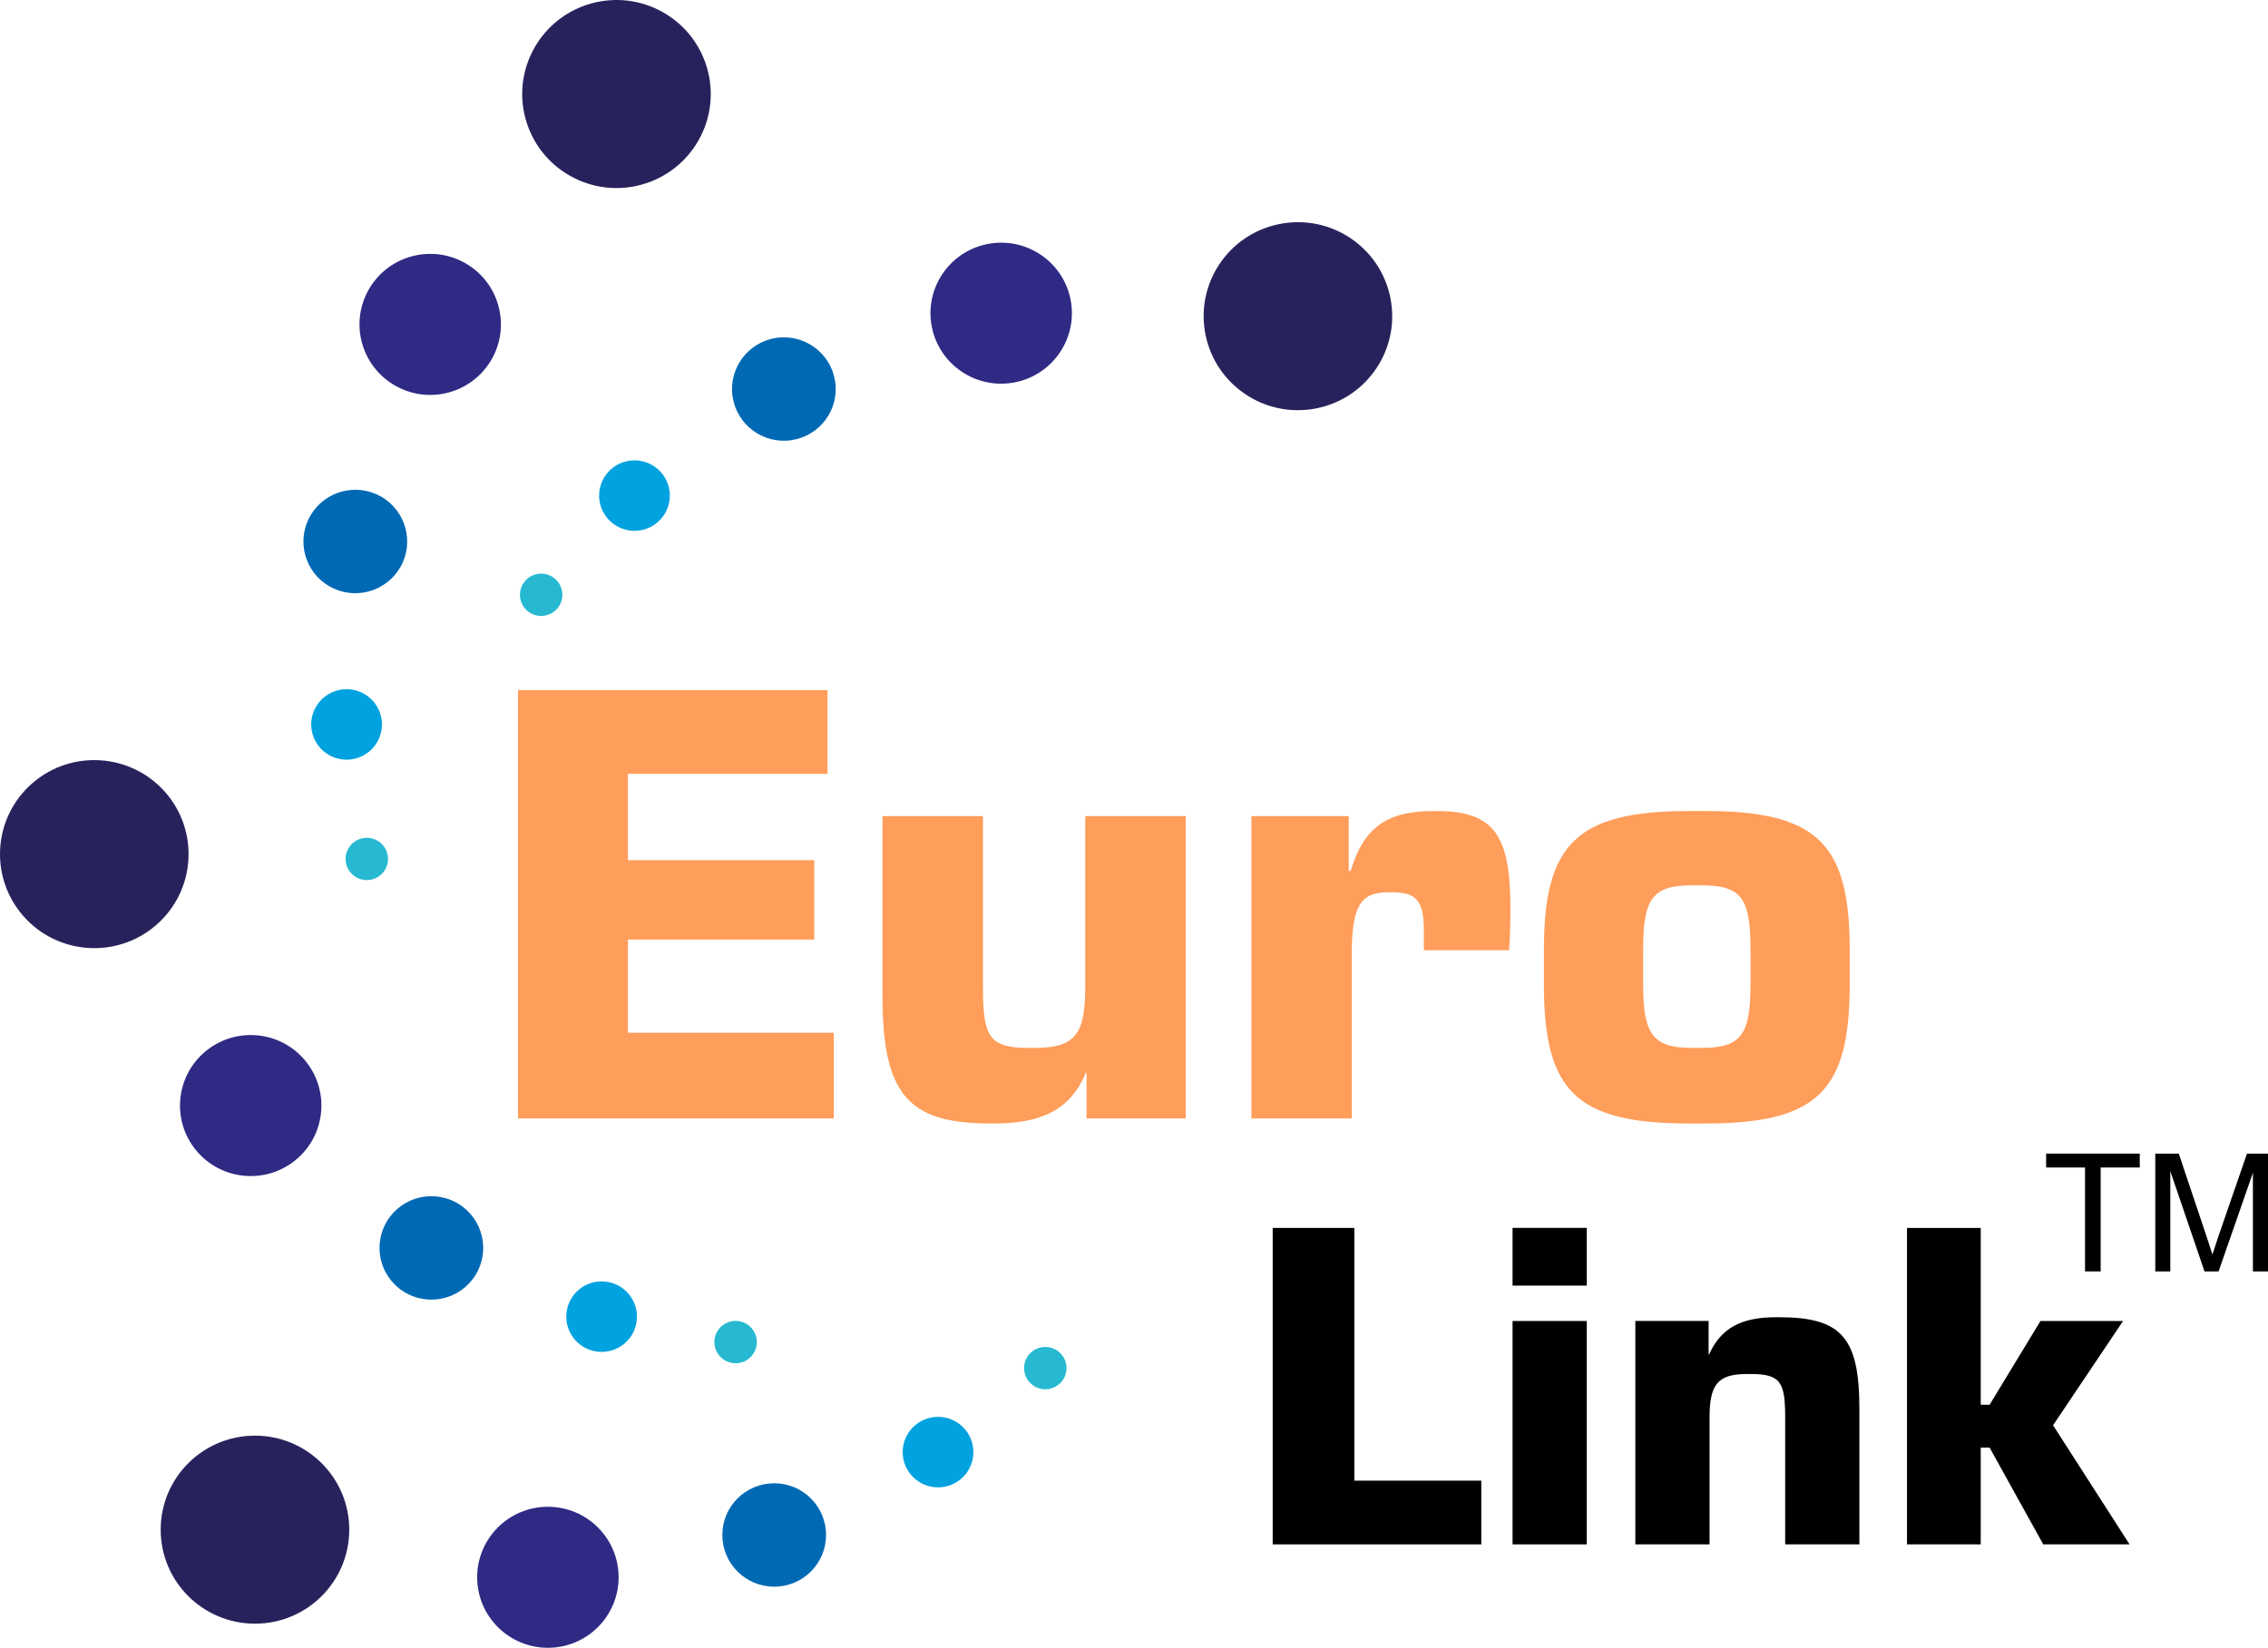 <?xml version="1.0" encoding="UTF-8"?> <svg xmlns="http://www.w3.org/2000/svg" width="161" height="117" viewBox="0 0 161 117" fill="none"> <path d="M74.203 98.643C75.035 98.643 75.709 97.97 75.709 97.141C75.709 96.311 75.035 95.639 74.203 95.639C73.371 95.639 72.697 96.311 72.697 97.141C72.697 97.97 73.371 98.643 74.203 98.643Z" fill="#26B9D1"></path> <path d="M66.589 105.609C67.975 105.609 69.099 104.488 69.099 103.105C69.099 101.723 67.975 100.602 66.589 100.602C65.202 100.602 64.079 101.723 64.079 103.105C64.079 104.488 65.202 105.609 66.589 105.609Z" fill="#00A2DF"></path> <path d="M54.959 112.661C56.992 112.661 58.64 111.018 58.64 108.99C58.64 106.962 56.992 105.318 54.959 105.318C52.925 105.318 51.277 106.962 51.277 108.99C51.277 111.018 52.925 112.661 54.959 112.661Z" fill="#0069B4"></path> <path d="M38.894 117C41.666 117 43.914 114.758 43.914 111.993C43.914 109.228 41.666 106.987 38.894 106.987C36.121 106.987 33.873 109.228 33.873 111.993C33.873 114.758 36.121 117 38.894 117Z" fill="#2F2A84"></path> <path d="M18.1 115.288C21.796 115.288 24.793 112.299 24.793 108.612C24.793 104.926 21.796 101.937 18.1 101.937C14.403 101.937 11.406 104.926 11.406 108.612C11.406 112.299 14.403 115.288 18.1 115.288Z" fill="#28225C"></path> <path d="M53.208 96.426C52.582 96.97 51.628 96.907 51.083 96.279C50.537 95.652 50.601 94.704 51.23 94.16C51.856 93.616 52.81 93.679 53.355 94.307C53.901 94.934 53.837 95.882 53.208 96.426Z" fill="#26B9D1"></path> <path d="M44.356 95.375C43.312 96.283 41.725 96.173 40.815 95.132C39.904 94.09 40.015 92.508 41.059 91.6C42.103 90.692 43.69 90.799 44.6 91.844C45.51 92.885 45.4 94.467 44.356 95.375Z" fill="#00A2DF"></path> <path d="M33.04 91.376C31.507 92.708 29.181 92.548 27.846 91.019C26.51 89.49 26.671 87.171 28.204 85.839C29.737 84.507 32.063 84.667 33.398 86.196C34.73 87.725 34.573 90.044 33.04 91.376Z" fill="#0069B4"></path> <path d="M21.095 82.274C19.003 84.09 15.834 83.873 14.013 81.787C12.192 79.701 12.41 76.54 14.502 74.724C16.593 72.908 19.763 73.125 21.584 75.211C23.401 77.297 23.183 80.458 21.095 82.274Z" fill="#2F2A84"></path> <path d="M11.091 65.679C8.303 68.102 4.076 67.812 1.647 65.032C-0.78 62.251 -0.492 58.036 2.296 55.612C5.084 53.189 9.311 53.483 11.741 56.26C14.167 59.04 13.879 63.256 11.091 65.679Z" fill="#28225C"></path> <path d="M25.295 62.294C24.572 61.884 24.318 60.969 24.73 60.248C25.141 59.528 26.058 59.274 26.781 59.684C27.504 60.095 27.759 61.009 27.347 61.73C26.939 62.451 26.018 62.705 25.295 62.294Z" fill="#26B9D1"></path> <path d="M23.361 53.613C22.156 52.929 21.734 51.404 22.42 50.202C23.107 49.001 24.639 48.58 25.844 49.264C27.049 49.948 27.471 51.474 26.785 52.675C26.099 53.877 24.566 54.297 23.361 53.613Z" fill="#00A2DF"></path> <path d="M23.401 41.641C21.634 40.639 21.015 38.396 22.022 36.634C23.026 34.872 25.272 34.254 27.042 35.255C28.81 36.257 29.429 38.5 28.425 40.262C27.417 42.024 25.168 42.642 23.401 41.641Z" fill="#0069B4"></path> <path d="M28.06 27.385C25.65 26.02 24.807 22.963 26.176 20.559C27.544 18.156 30.61 17.315 33.02 18.68C35.43 20.046 36.273 23.103 34.904 25.506C33.535 27.913 30.47 28.754 28.06 27.385Z" fill="#2F2A84"></path> <path d="M40.457 12.479C37.24 10.656 36.119 6.581 37.946 3.377C39.774 0.173 43.857 -0.949 47.07 0.874C50.283 2.696 51.407 6.771 49.58 9.976C47.753 13.18 43.669 14.301 40.457 12.479Z" fill="#28225C"></path> <path d="M36.926 42.459C36.802 41.638 37.364 40.873 38.187 40.746C39.011 40.623 39.777 41.184 39.904 42.005C40.032 42.826 39.466 43.59 38.643 43.717C37.819 43.841 37.053 43.28 36.926 42.459Z" fill="#26B9D1"></path> <path d="M42.558 35.566C42.351 34.201 43.291 32.923 44.66 32.716C46.032 32.509 47.311 33.447 47.522 34.812C47.729 36.177 46.789 37.455 45.42 37.662C44.048 37.872 42.766 36.931 42.558 35.566Z" fill="#00A2DF"></path> <path d="M52.007 28.177C51.699 26.174 53.081 24.302 55.089 23.994C57.097 23.687 58.975 25.066 59.283 27.069C59.59 29.075 58.208 30.947 56.2 31.251C54.192 31.558 52.314 30.183 52.007 28.177Z" fill="#0069B4"></path> <path d="M66.11 22.993C65.692 20.26 67.576 17.706 70.314 17.289C73.055 16.872 75.615 18.748 76.034 21.481C76.452 24.215 74.568 26.768 71.83 27.185C69.089 27.603 66.528 25.727 66.11 22.993Z" fill="#2F2A84"></path> <path d="M85.522 23.457C84.963 19.812 87.473 16.408 91.128 15.854C94.779 15.296 98.196 17.799 98.752 21.444C99.311 25.089 96.801 28.494 93.146 29.048C89.495 29.605 86.081 27.102 85.522 23.457Z" fill="#28225C"></path> <path d="M59.192 79.414H36.768V49.001H58.744V54.948H44.573V61.076H57.803V66.71H44.573V73.329H59.192V79.414Z" fill="#FF9D5A"></path> <path d="M84.173 79.414H77.131V76.15H77.088C76.057 78.7 74.039 79.771 70.585 79.771H70.27C64.484 79.771 62.646 77.715 62.646 70.736V57.946H69.778V70.112C69.778 73.647 70.227 74.407 73.052 74.407H73.41C76.281 74.407 77.041 73.513 77.041 70.069V57.949H84.173V79.414Z" fill="#FF9D5A"></path> <path d="M95.967 79.414H88.835V57.946H95.743V61.837H95.877C96.774 58.93 98.253 57.588 101.751 57.588H102.018C106.098 57.588 107.219 59.377 107.219 64.431C107.219 65.011 107.219 66.086 107.129 67.471H101.075V66.086C101.075 64.074 100.626 63.356 98.876 63.356H98.518C96.59 63.356 95.961 64.341 95.961 67.695V79.414H95.967Z" fill="#FF9D5A"></path> <path d="M119.914 79.771C111.885 79.771 109.599 77.491 109.599 69.885V67.425C109.599 59.911 111.932 57.585 119.914 57.585H121.035C129.018 57.585 131.307 59.911 131.307 67.425V69.885C131.307 77.488 129.021 79.771 121.035 79.771H119.914ZM120.811 74.404C123.636 74.404 124.265 73.419 124.265 69.885V67.425C124.265 63.803 123.636 62.862 120.811 62.862H120.095C117.314 62.862 116.641 63.8 116.641 67.425V69.885C116.641 73.419 117.314 74.404 120.095 74.404H120.811Z" fill="#FF9D5A"></path> <path d="M105.154 109.657H90.345V87.187H96.141V105.131H105.154V109.657Z" fill="black"></path> <path d="M112.641 91.283H107.373V87.184H112.641V91.283ZM112.641 109.657H107.373V93.796H112.641V109.657Z" fill="black"></path> <path d="M131.993 109.657H126.725V100.635C126.725 98.122 126.394 97.561 124.272 97.561H124.007C121.919 97.561 121.357 98.322 121.357 100.665V109.654H116.089V93.793H121.29V96.173H121.323C122.15 94.324 123.576 93.529 126.062 93.529H126.293C130.734 93.529 131.993 94.984 131.993 100.038V109.657Z" fill="black"></path> <path d="M151.174 109.657H145.046L141.237 102.785H140.608V109.657H135.373V87.188H140.608V99.744H141.237L144.848 93.796H150.712L145.742 101.199L151.174 109.657Z" fill="black"></path> <path d="M148.011 90.275V82.898H145.25V81.91H151.897V82.898H149.122V90.275H148.011Z" fill="black"></path> <path d="M152.998 90.275V81.914H154.668L156.652 87.835C156.837 88.385 156.97 88.799 157.054 89.073C157.151 88.769 157.298 88.322 157.499 87.731L159.507 81.914H161V90.275H159.929V83.275L157.492 90.275H156.492L154.065 83.155V90.275H152.998Z" fill="black"></path> </svg> 